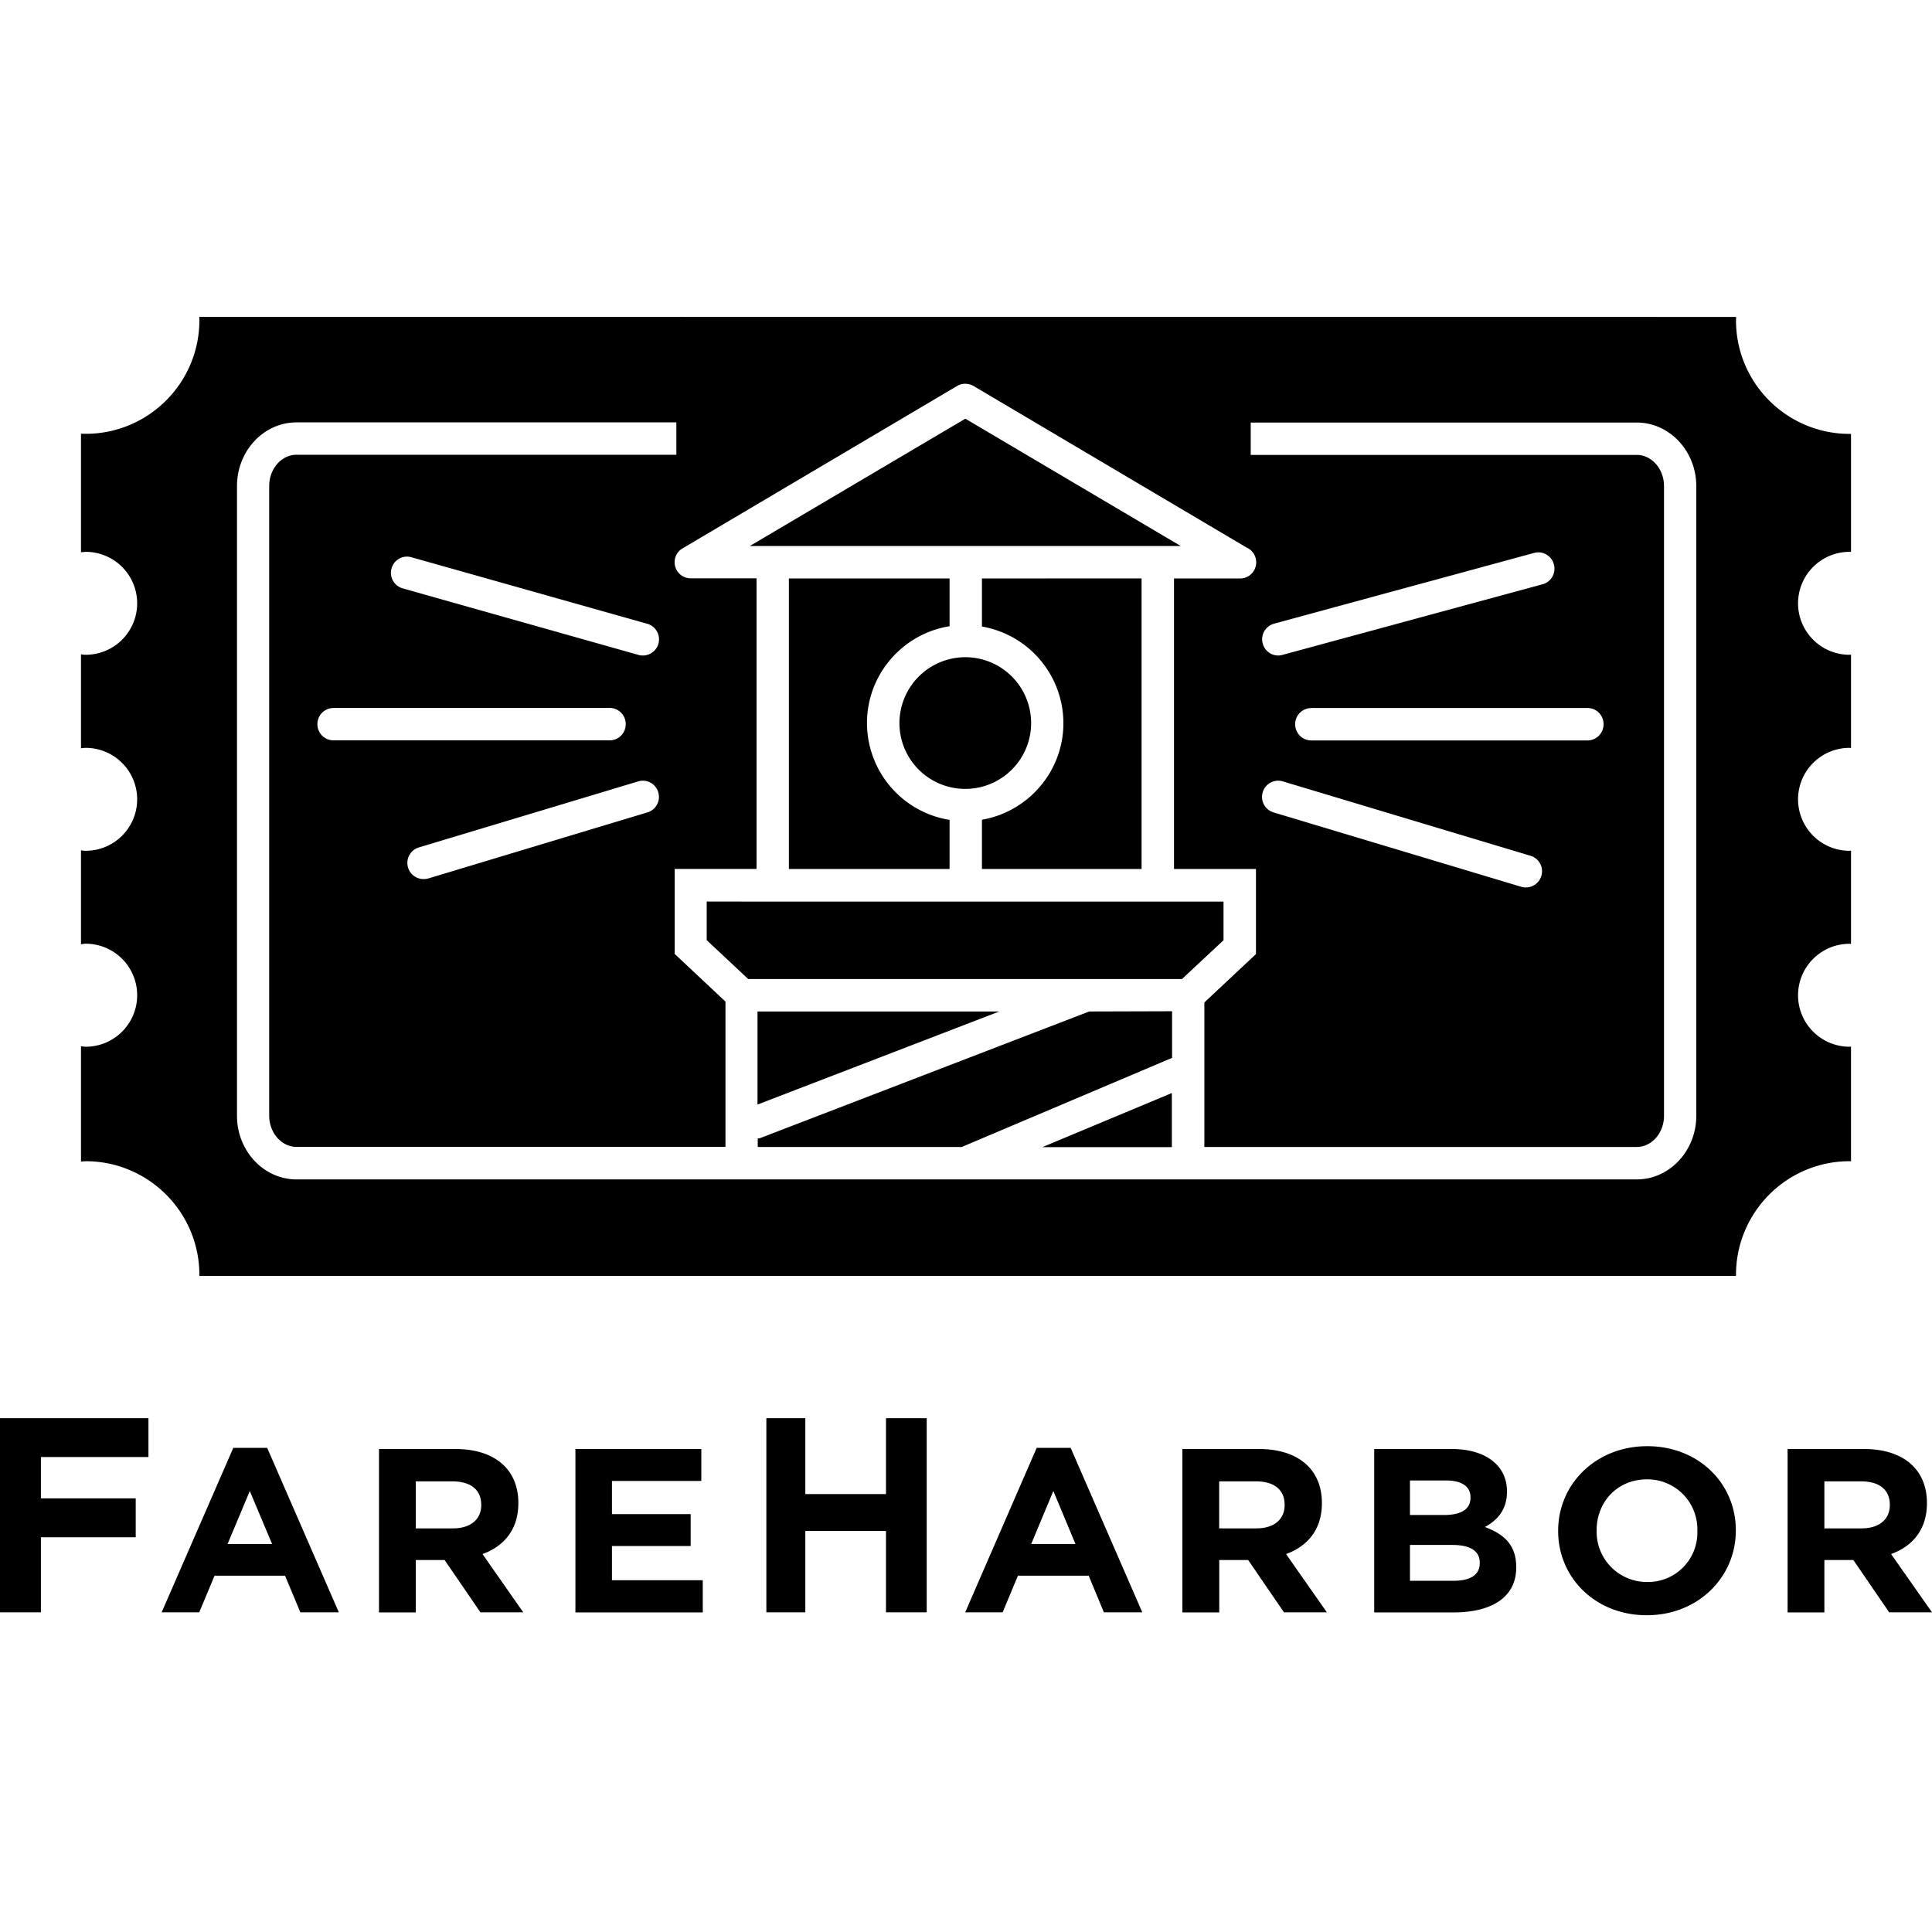 <svg xmlns="http://www.w3.org/2000/svg" width="1em" height="1em" viewBox="0 0 24 24"><path fill="currentColor" d="m2.475 3.936l.002.04c0 .78-.632 1.413-1.413 1.413l-.058-.002V6.86l.058-.005a.64.64 0 0 1 .64.64a.64.64 0 0 1-.64.639q-.03-.001-.058-.006v1.168q.029-.005.058-.006a.64.64 0 0 1 .64.639a.64.64 0 0 1-.64.64q-.03-.001-.058-.006v1.166c.02-.001.038-.006.058-.006a.64.64 0 0 1 .64.641a.64.64 0 0 1-.64.639q-.03-.002-.058-.006v1.432l.058-.004c.78 0 1.413.633 1.413 1.414v.011h19.088v-.011c0-.78.631-1.414 1.412-1.414l.017.002v-1.426l-.017.002a.64.64 0 0 1-.641-.639a.64.64 0 0 1 .64-.64l.018.002v-1.159l-.017.002a.64.64 0 0 1-.641-.64a.64.64 0 0 1 .64-.639l.018.002v-1.16l-.017.002a.64.64 0 0 1-.641-.639a.64.64 0 0 1 .64-.64l.018.001V5.39h-.017c-.78 0-1.412-.632-1.412-1.412l.002-.041zm9.517.832a.2.2 0 0 1 .102.027l3.39 2.006a.2.2 0 0 1 .121.183a.2.2 0 0 1-.2.202h-.821v3.609h1.018v1.057l-.641.601v1.795h5.37c.188 0 .34-.174.34-.389V6.04c0-.215-.152-.389-.34-.389h-4.794v-.402h4.795c.408 0 .74.355.74.791v7.82c0 .436-.332.791-.74.791H3.684c-.409 0-.74-.355-.74-.79V6.038c0-.436.331-.791.74-.791h4.718v.402H3.684c-.187 0-.34.174-.34.389v7.82c0 .215.153.389.34.389h5.328v-1.805l-.631-.592v-1.056h1.017v-3.61h-.816a.2.2 0 0 1-.195-.148a.2.2 0 0 1 .092-.224l3.412-2.018a.2.2 0 0 1 .101-.027zm0 .433L9.314 6.783h5.354zm7.145 1.662a.2.2 0 0 1 .166.149a.2.2 0 0 1-.14.246l-3.231.877a.2.2 0 0 1-.053.008a.2.2 0 0 1-.193-.149a.2.2 0 0 1 .14-.246l3.23-.879a.2.2 0 0 1 .08-.006M5.03 6.916a.2.2 0 0 1 .08.006l2.928.826a.201.201 0 0 1-.055.395a.2.2 0 0 1-.054-.008l-2.926-.826a.2.2 0 0 1-.139-.248a.2.2 0 0 1 .166-.145m4.77.27v3.609h1.996v-.61a1.22 1.22 0 0 1-1.026-1.203c0-.606.445-1.11 1.026-1.203v-.593zm2.398 0v.597a1.22 1.22 0 0 1 1.012 1.2c0 .6-.438 1.101-1.012 1.2v.612h1.983v-3.61Zm-.207.978a.82.82 0 0 0-.818.818a.818.818 0 1 0 .818-.818m-7.848.63h3.43a.2.2 0 0 1 .2.202a.2.2 0 0 1-.2.201h-3.43a.2.2 0 0 1-.2-.2a.2.2 0 0 1 .2-.202m12.147 0h3.43a.2.2 0 0 1 .2.202a.2.2 0 0 1-.2.201h-3.43a.2.2 0 0 1-.201-.2a.2.2 0 0 1 .201-.202m-8.283.903a.2.2 0 0 1 .17.143a.2.2 0 0 1-.135.25l-2.72.82a.2.2 0 0 1-.06.008a.2.2 0 0 1-.193-.143a.2.2 0 0 1 .135-.25l2.723-.82a.2.2 0 0 1 .08-.008m7.85 0a.2.2 0 0 1 .08.008l3.076.924a.2.2 0 0 1 .134.25a.2.2 0 0 1-.193.143a.2.2 0 0 1-.057-.008l-3.076-.924a.2.2 0 0 1-.135-.25a.2.2 0 0 1 .17-.143m-7.077 1.5v.48l.516.483h5.388l.516-.482v-.48H9.398Zm.631 1.366v1.156l3.004-1.156Zm4.121 0L9.44 14.139l-.027.004v.105h2.535l2.612-1.107v-.579Zm1.026 1.013l-1.608.672h1.608zM0 17.617v2.412h.508v-.933h1.178v-.483H.508V18.1h1.336v-.483zm9.52 0v2.412h.484v-1.011h1.002v1.011h.506v-2.412h-.506v.943h-1.002v-.943zm10.943.348c-.64 0-1.107.472-1.107 1.049v.006c0 .576.46 1.045 1.101 1.045c.64 0 1.106-.475 1.106-1.051v-.006c0-.577-.46-1.043-1.1-1.043m-17.565.021l-.89 2.043h.467l.19-.455h.876l.19.455h.478l-.89-2.043zm9.98 0l-.888 2.043h.465l.19-.455h.879l.189.455h.477l-.89-2.043ZM4.708 18v2.03h.457v-.651h.358l.445.65H6.5l-.506-.724c.264-.096.445-.302.445-.63v-.005c0-.417-.293-.67-.783-.67Zm2.44 0v2.03H8.73v-.4H7.602v-.425h.978v-.396h-.978v-.412h1.11V18Zm7.54 0v2.03h.458v-.651h.359l.445.65h.533l-.507-.724c.264-.096.445-.302.445-.63v-.005c0-.417-.294-.67-.783-.67Zm2.383 0v2.03h.987c.468 0 .777-.186.777-.557v-.006c0-.273-.148-.408-.389-.498c.149-.081.274-.209.274-.438v-.006c0-.318-.262-.525-.686-.525Zm5.135 0v2.03h.457v-.651h.36l.445.65H24l-.508-.724c.264-.096.445-.302.445-.63v-.005c0-.417-.293-.67-.783-.67Zm-1.748.377a.62.62 0 0 1 .627.637v.006a.613.613 0 0 1-.621.632a.624.624 0 0 1-.63-.638v-.006c0-.348.256-.631.624-.631m-2.943.014h.45c.194 0 .302.075.302.209v.006c0 .15-.129.214-.33.214h-.422zm-12.35.011h.453c.223 0 .36.1.36.291v.006c0 .171-.128.287-.35.287h-.463Zm9.98 0h.456c.222 0 .357.1.357.291v.006c0 .171-.127.287-.35.287h-.463zm7.518 0h.455c.223 0 .358.1.358.291v.006c0 .171-.128.287-.35.287h-.463zm-19.56.12l.277.658h-.553Zm9.982 0l.275.658h-.55zm4.43.67h.529c.234 0 .338.084.338.22v.006c0 .15-.123.219-.324.219h-.543z"/></svg>